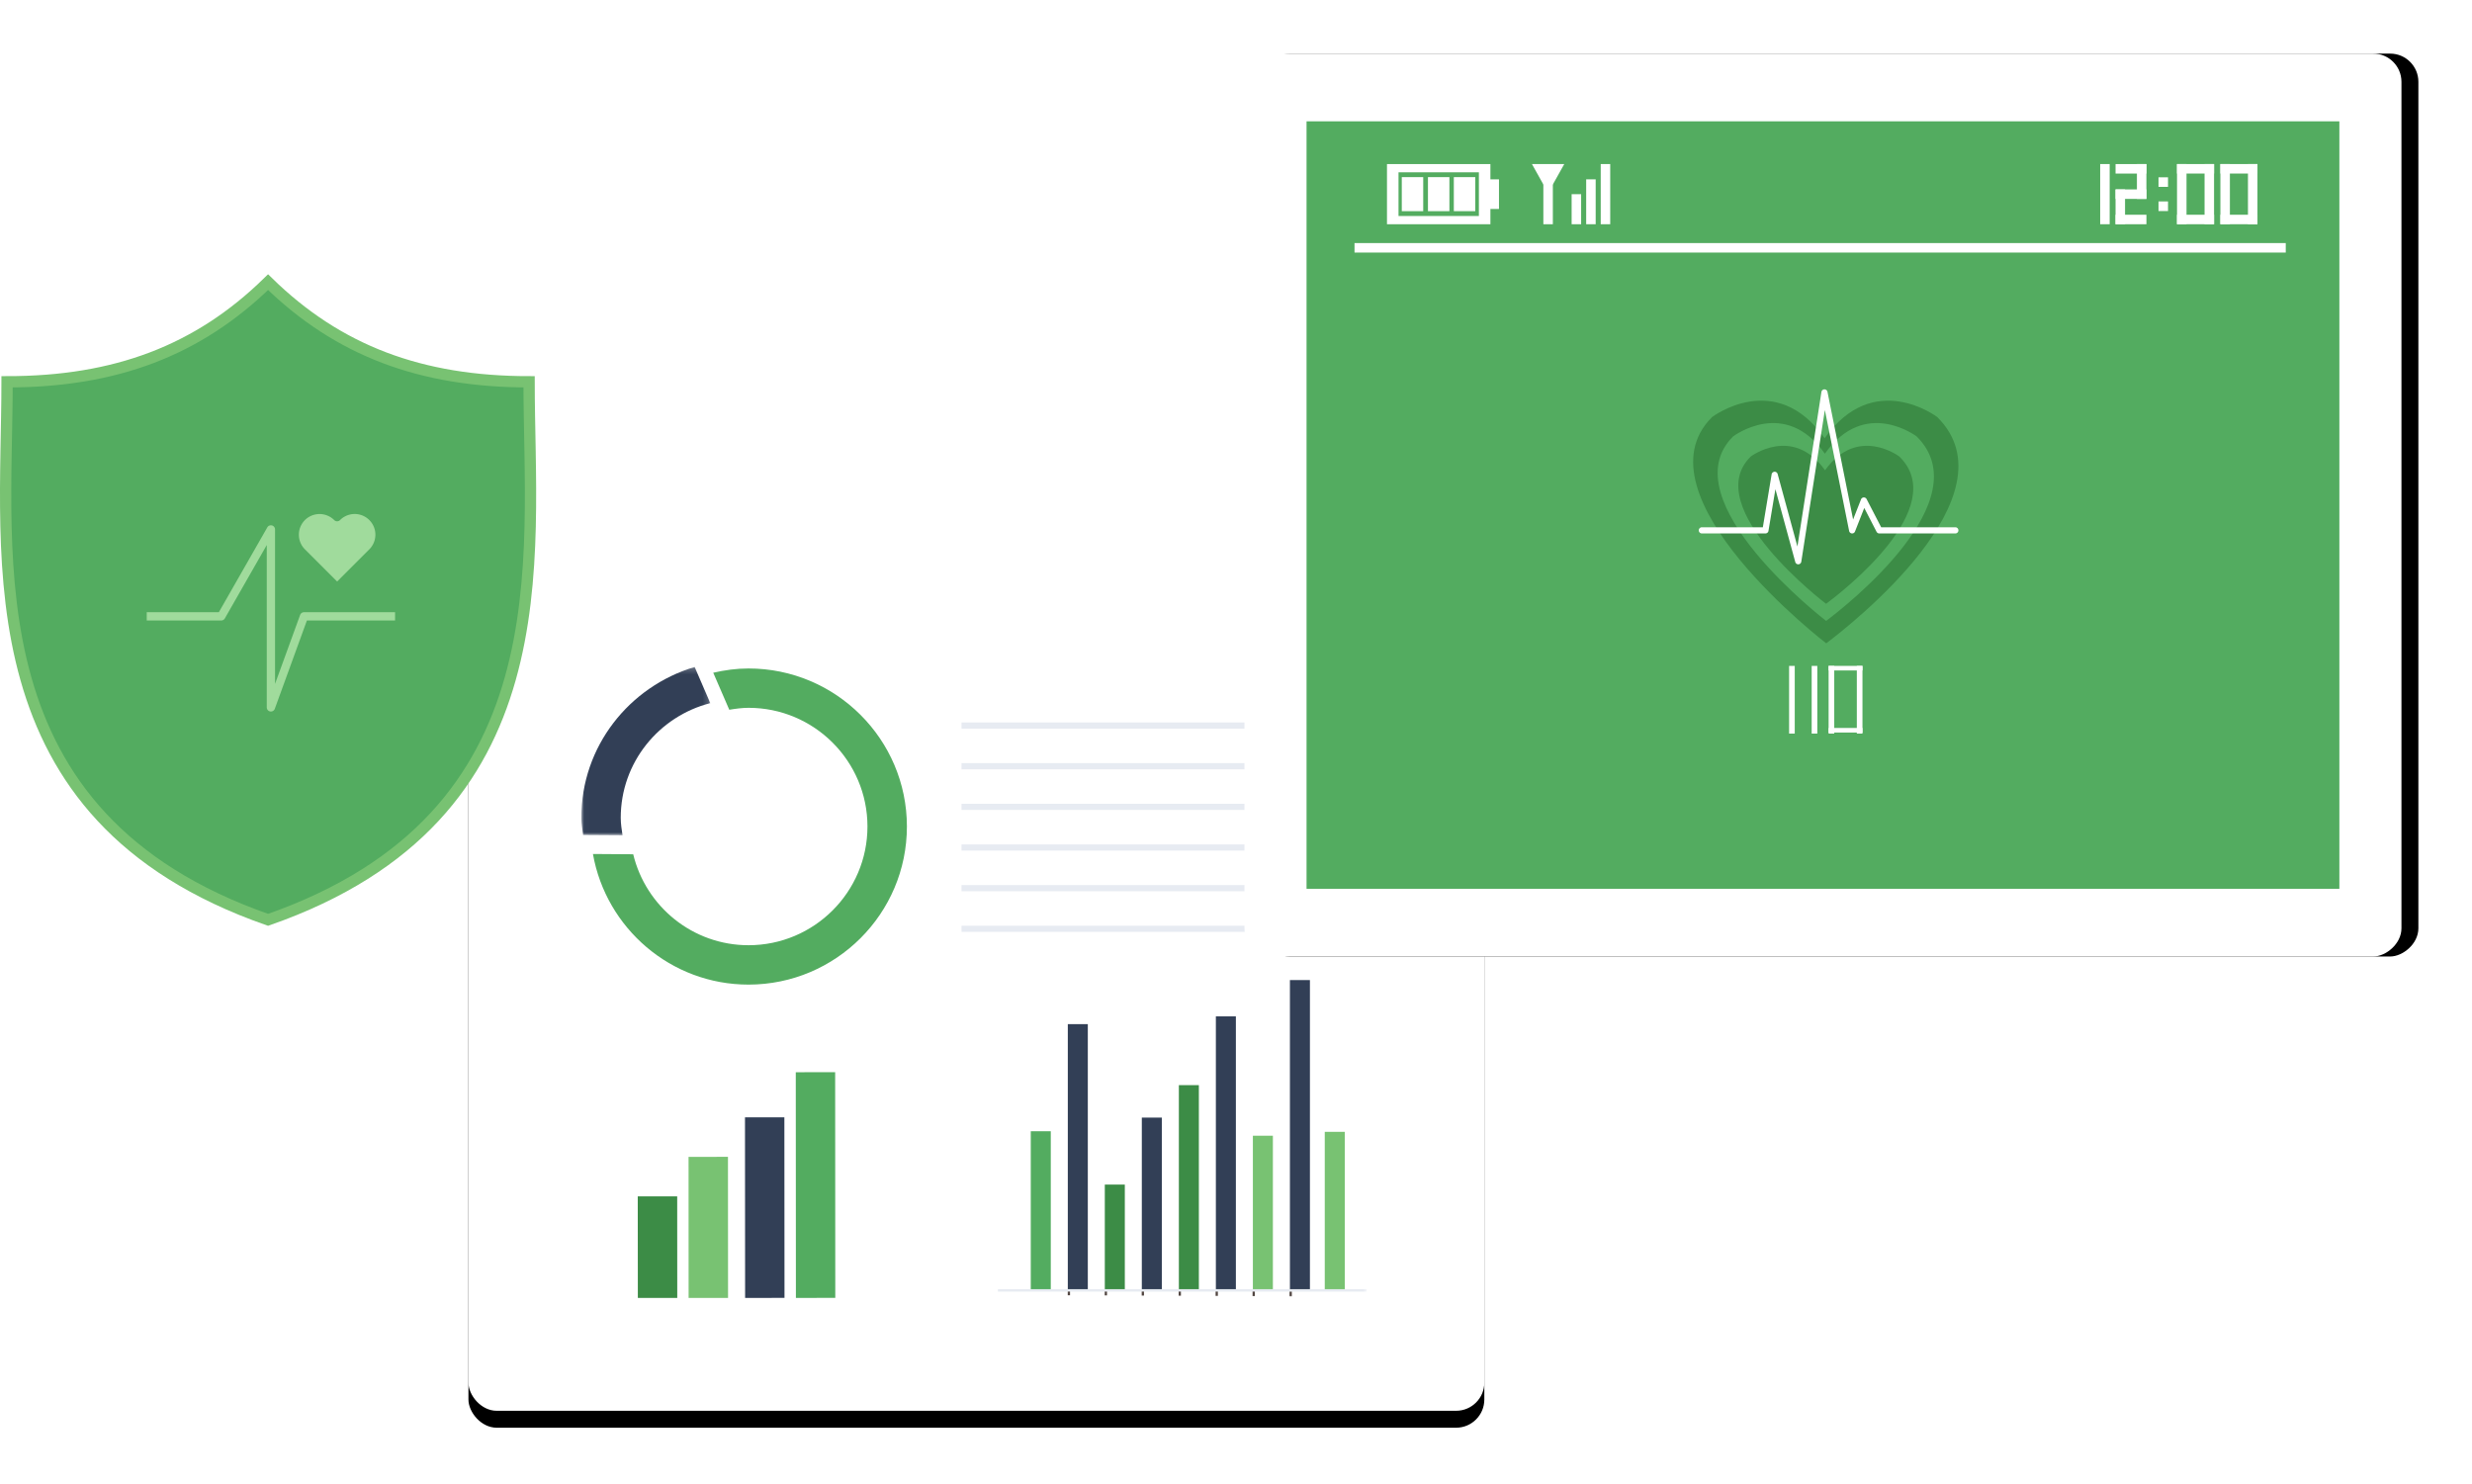 <svg xmlns="http://www.w3.org/2000/svg" xmlns:xlink="http://www.w3.org/1999/xlink" width="438" height="263" viewBox="0 0 438 263">
    <defs>
        <rect id="b" width="180" height="151" rx="5"/>
        <filter id="a" width="118.3%" height="121.9%" x="-9.2%" y="-8.9%" filterUnits="objectBoundingBox">
            <feOffset dy="3" in="SourceAlpha" result="shadowOffsetOuter1"/>
            <feGaussianBlur in="shadowOffsetOuter1" result="shadowBlurOuter1" stdDeviation="5"/>
            <feColorMatrix in="shadowBlurOuter1" values="0 0 0 0 0.216 0 0 0 0 0.275 0 0 0 0 0.373 0 0 0 0.15 0"/>
        </filter>
        <path id="c" d="M.002.19h22.85V30.02H.002z"/>
        <path id="e" d="M0 112h139.162V.19H0z"/>
        <rect id="h" width="160" height="205" rx="5"/>
        <filter id="g" width="120.6%" height="116.1%" x="-10.3%" y="-6.6%" filterUnits="objectBoundingBox">
            <feOffset dy="3" in="SourceAlpha" result="shadowOffsetOuter1"/>
            <feGaussianBlur in="shadowOffsetOuter1" result="shadowBlurOuter1" stdDeviation="5"/>
            <feColorMatrix in="shadowBlurOuter1" values="0 0 0 0 0.216 0 0 0 0 0.275 0 0 0 0 0.373 0 0 0 0.15 0"/>
        </filter>
        <path id="i" d="M0 62h47V0H0z"/>
    </defs>
    <g fill="none" fill-rule="evenodd">
        <g transform="translate(83 99)">
            <use fill="#000" filter="url(#a)" xlink:href="#b"/>
            <use fill="#FFF" xlink:href="#b"/>
        </g>
        <path fill="#3C8C46" d="M113 212.006l.016 17.994H120l-.01-18z"/>
        <path fill="#78C272" d="M122 205.006l.01 24.994H129l-.016-25z"/>
        <path fill="#323F56" d="M132 198.005l.022 31.995 6.978-.005-.022-31.995z"/>
        <path fill="#53AC60" d="M141 190.006l.022 39.994 6.978-.006-.022-39.994z"/>
        <g transform="translate(103 118)">
            <mask id="d" fill="#fff">
                <use xlink:href="#c"/>
            </mask>
            <path fill="#323F56" d="M22.852 6.6L20.08.19C8.504 3.649-.009 14.255.002 26.918c0 1.043.195 2.036.306 3.056l6.996.045c-.156-1.021-.317-2.042-.317-3.101-.005-9.8 6.769-17.988 15.865-20.317z" mask="url(#d)"/>
            <path fill="#53AC60" d="M23.376 1.212l2.84 6.562c1.111-.183 2.234-.339 3.4-.344 11.62-.006 21.078 9.424 21.084 21.027.005 11.598-9.442 21.039-21.061 21.044-9.925.006-18.216-6.889-20.444-16.118l-7.135-.05c2.323 13.129 13.776 23.152 27.579 23.146 15.476-.011 28.057-12.58 28.051-28.027C57.68 13.01 45.087.447 29.611.458c-2.15 0-4.223.294-6.235.754z"/>
            <mask id="f" fill="#fff">
                <use xlink:href="#e"/>
            </mask>
            <path fill="#53AC60" d="M79.636 110.586h3.546V82.458h-3.546z" mask="url(#f)"/>
            <path fill="#323F56" d="M86.199 110.586h3.545V63.489H86.2z" mask="url(#f)"/>
            <path fill="#3C8C46" d="M92.756 110.586h3.545v-18.67h-3.545z" mask="url(#f)"/>
            <path fill="#323F56" d="M99.313 110.586h3.546V80.04h-3.546z" mask="url(#f)"/>
            <path fill="#3C8C46" d="M105.876 110.586h3.545V74.294h-3.545z" mask="url(#f)"/>
            <path fill="#323F56" d="M112.433 110.586h3.546V62.108h-3.546z" mask="url(#f)"/>
            <path fill="#78C272" d="M118.99 110.586h3.546V83.257h-3.546z" mask="url(#f)"/>
            <path fill="#323F56" d="M125.553 110.586h3.545V55.674h-3.545z" mask="url(#f)"/>
            <path fill="#78C272" d="M131.727 110.586h3.545V82.569h-3.545z" mask="url(#f)"/>
            <path fill="#524641" d="M86.188 111.534h.406v-.887h-.406zM92.74 111.562h.405v-.888h-.406zM99.291 111.595h.406v-.887h-.406zM105.837 111.623h.406v-.882h-.406zM112.383 111.656h.406v-.882h-.406zM118.935 111.69h.405v-.888h-.405zM125.486 111.723h.406v-.888h-.406z" mask="url(#f)"/>
            <path fill="#E7EBF2" d="M73.813 110.885h65.349v-.438h-65.35zM67.367 11.123h64.821V10.03H67.367zM67.367 18.328h64.821v-1.093H67.367zM67.367 25.527h64.821v-1.092H67.367zM67.367 32.727h64.821v-1.093H67.367zM67.367 39.932h64.821V38.84H67.367zM67.367 47.137h64.821v-1.092H67.367z" mask="url(#f)"/>
        </g>
        <g>
            <g transform="rotate(-90 195 -25.5)">
                <use fill="#000" filter="url(#g)" xlink:href="#h"/>
                <use fill="#FFF" xlink:href="#h"/>
            </g>
            <path fill="#53AC60" d="M231.5 157.5v-136h183v136z"/>
            <g transform="translate(300 69)">
                <path fill="#3C8C46" d="M36.53 11.894s-7.426-5.593-13.159 2.442c-5.734-8.035-13.16-2.442-13.16-2.442C.999 20.928 23.552 38 23.552 38c2.875-2.136 22.19-17.072 12.978-26.106"/>
                <path fill="#3C8C46" d="M23.564 41.028S-4.313 19.654 7.074 8.343c0 0 9.18-7.002 16.266 3.056 7.086-10.058 16.266-3.056 16.266-3.056 11.387 11.31-12.488 30.01-16.042 32.685M43.256 4.909S31.995-3.68 23.303 8.66C14.612-3.68 3.352 4.909 3.352 4.909-10.614 18.783 23.579 45 23.579 45c4.359-3.282 33.643-26.218 19.677-40.09"/>
                <path fill="#FFF" d="M18.623 31a.546.546 0 0 1-.526-.402L14.574 17.69l-1.227 7.383a.545.545 0 0 1-.537.456H1.545a.546.546 0 0 1 0-1.094h10.803l1.558-9.381a.547.547 0 0 1 .512-.456.548.548 0 0 1 .552.402l3.506 12.846L22.728.462A.544.544 0 0 1 23.8.438l4.542 22.621 1.402-3.566a.545.545 0 0 1 .99-.05l2.58 4.992h13.141c.302 0 .545.245.545.547a.545.545 0 0 1-.545.547H32.983a.543.543 0 0 1-.485-.295l-2.18-4.221-1.64 4.17a.54.54 0 0 1-.553.344.547.547 0 0 1-.488-.436L23.336 3.658l-4.174 26.88a.548.548 0 0 1-.508.462h-.031"/>
                <mask id="j" fill="#fff">
                    <use xlink:href="#i"/>
                </mask>
                <path fill="#FFF" d="M17 61h1V49h-1zM21 61h1V49h-1zM24 61h1V49h-1zM29 61h1V49h-1z" mask="url(#j)"/>
                <path fill="#FFF" d="M24 49.81h6V49h-6zM24 60.811h6V60h-6z" mask="url(#j)"/>
            </g>
            <g fill="#FFF">
                <path d="M248.375 37.42h3.797v-6.032h-3.797zM253.012 37.42h3.8v-6.032h-3.8zM257.595 37.42h3.798v-6.032h-3.798zM263.036 37.03h2.56v-5.247h-2.56z"/>
                <path d="M245.752 39.736h18.325V29.075h-18.325v10.66zm2.042-1.458h14.241v-7.746h-14.24v7.746zM240 44.756h165v-1.682H240zM273.459 39.736h1.682v-7.224h-1.682z"/>
                <path d="M271.438 29.075l2.021 3.613h1.682l2.02-3.613zM278.468 39.736h1.684v-5.33h-1.684zM281.046 39.736h1.684v-7.953h-1.684zM283.624 39.736h1.682V29.075h-1.682zM372.121 39.736h1.682V29.075h-1.682zM382.455 33.116h1.684v-1.7h-1.684zM382.455 37.396h1.684v-1.702h-1.684zM385.734 39.736h1.683V29.075h-1.683zM390.615 39.736h1.682V29.075h-1.682z"/>
                <path d="M385.734 30.757h6.565v-1.682h-6.565zM385.734 39.736h6.565v-1.682h-6.565zM393.42 39.736h1.683V29.075h-1.684zM398.303 39.736h1.682V29.075h-1.682z"/>
                <path d="M393.42 30.757h6.565v-1.682h-6.566zM393.42 39.736h6.565v-1.682h-6.566zM374.843 39.736h1.682v-6.173h-1.682zM378.628 35.247h1.682v-6.172h-1.682z"/>
                <path d="M374.843 39.736h5.47v-1.682h-5.47zM374.843 30.757h5.47v-1.682h-5.47zM374.843 35.247h5.47v-1.682h-5.47z"/>
            </g>
        </g>
        <g fill-rule="nonzero">
            <path fill="#53AC60" stroke="#78C272" stroke-width="2" d="M93.746 67.656c-19.16 0-33.836-5.509-46.248-17.656-12.41 12.147-27.086 17.656-46.244 17.656 0 31.63-6.503 76.944 46.244 95.344 52.75-18.4 46.248-63.714 46.248-95.344z"/>
            <g fill="#A0DB9C">
                <path d="M48 126.089a.734.734 0 0 1-.733-.733V96.583l-7.43 13.005a.734.734 0 0 1-.637.366H26v-1.466h12.775l8.588-15.034a.734.734 0 0 1 1.37.367v27.37l4.445-12.221a.733.733 0 0 1 .689-.482H70v1.466H54.38l-5.691 15.651a.733.733 0 0 1-.689.483z"/>
                <path d="M54.026 92.162a3.667 3.667 0 0 0 0 5.182l5.707 5.708 5.708-5.71a3.667 3.667 0 0 0-5.19-5.182.733.733 0 0 1-1.036 0 3.684 3.684 0 0 0-5.19 0v.002z"/>
            </g>
        </g>
    </g>
</svg>

